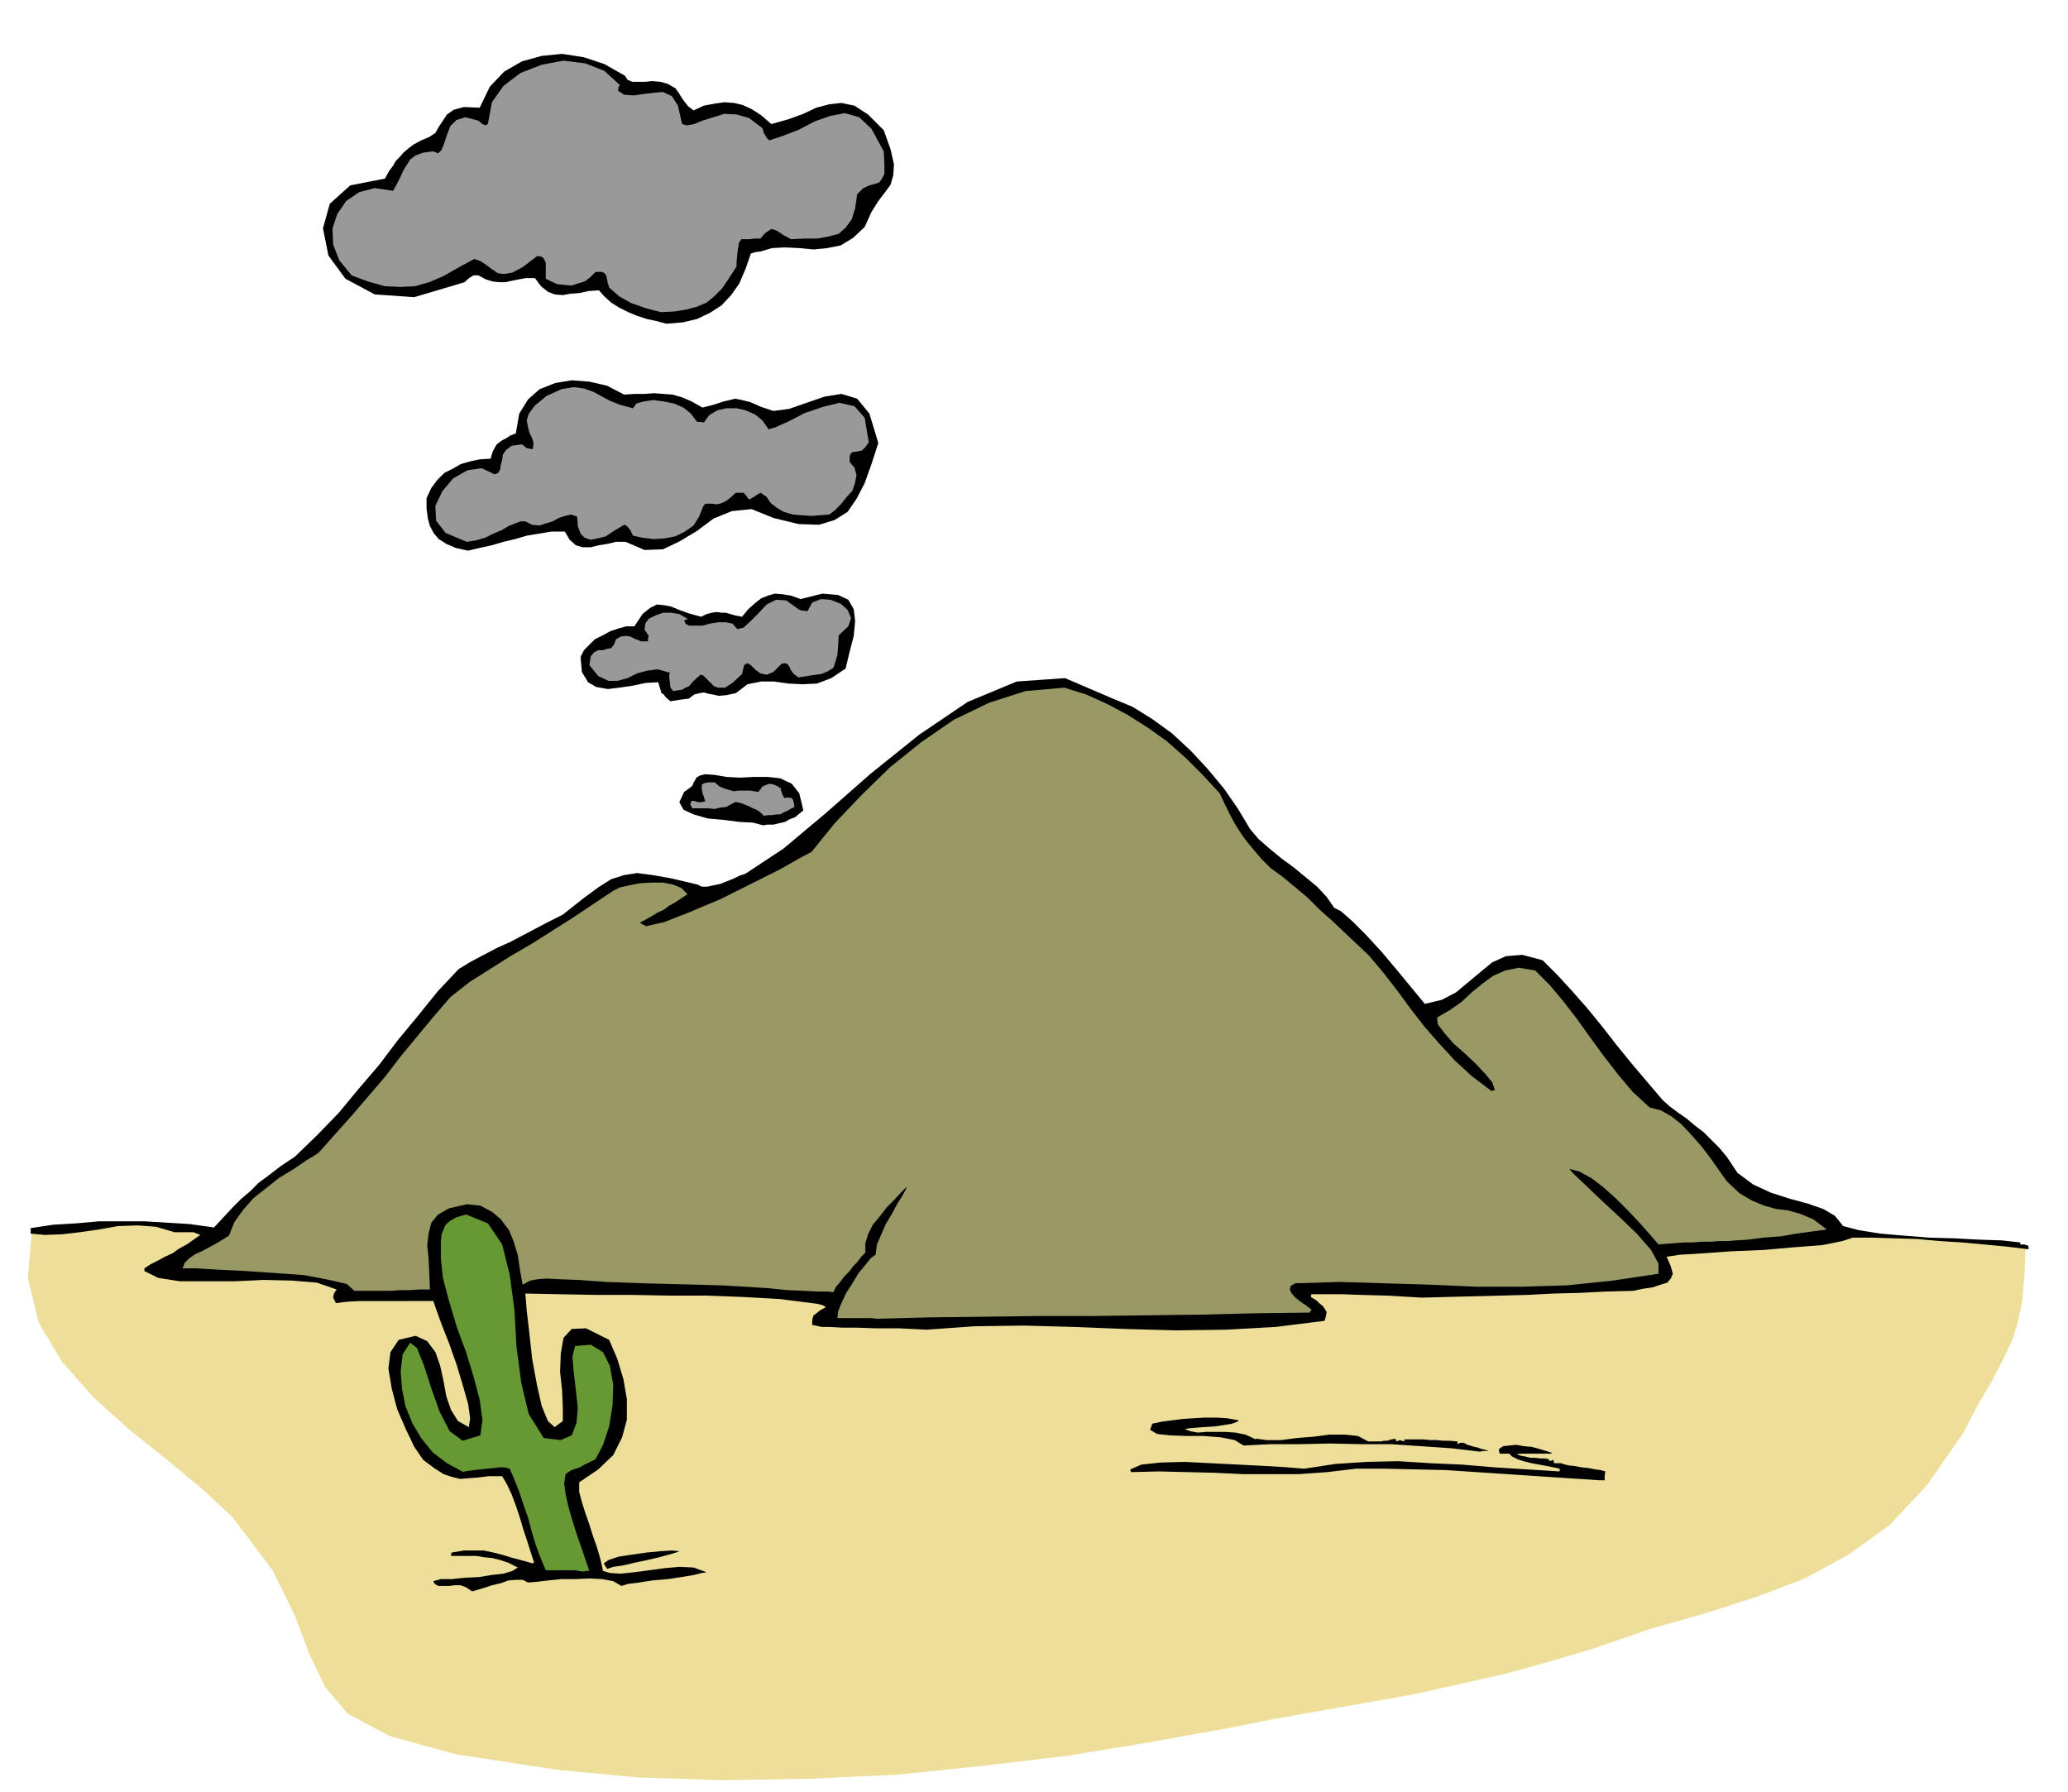 <svg xmlns="http://www.w3.org/2000/svg" width="490.455" height="424.871" fill-rule="evenodd" stroke-linecap="round" preserveAspectRatio="none" viewBox="0 0 3035 2629"><style>.pen1{stroke:none}.brush2{fill:#000}.brush5{fill:#999}</style><path d="m47 1803 20-3 20-1 20-2h21l19-2h74l7 1 8 2 6 1 8 1 7 1 8 1h26l13 1 14 2h13l13 1 13 1 14 1 436 8 374 22h915l44 1 41 1h40l45 1 53 1 65 1 21-4 39-6 50-10 57-9 54-8 47-5 32 1 13 11h67l22 2h21l22 2 22 1 22 3h12l12 2 12 1 12 2h12l13 1 13 1 14 1-2 43-3 36-6 30-9 29-13 27-16 31-20 34-23 44-52 75-55 59-61 44-64 35-71 27-75 24-81 23-84 29-64 19-65 18-67 15-67 15-68 12-68 12-68 12-65 13-117 21-121 20-126 15-127 13-128 6-126 2-124-4-118-11-150-23-98-27-61-33-33-39-23-48-21-56-33-67-58-77-46-43-52-43-55-44-52-47-46-52-34-57-16-65 6-73z" class="pen1" style="fill:#edde99"/><path d="m693 2335-9-6-8-3h-9l-8 1h-16l-5-3-2-4 11-3h16l19-2 21-1 18-3 18-2 13-4 8-5-14-7-12-4-12-3-11-1-12-2h-37v-3l1-2 18-3h29l14 3 12 3 13 4 15 4 18 5v-1h2l-5-15-5-16-6-18-5-17-6-18-6-16-7-15-7-12h-20l-16 2-14 1-12 1-12-3-12-4-14-9-16-12-13-19-12-25-13-30-8-30-5-30 3-24 12-18 25-6 17 8 12 16 7 20 5 23 4 22 7 20 10 16 16 9 2-13-3-21-8-28-9-30-11-31-11-28-8-22-4-12H527l-18 1-16 2-4-8 1-6 2-3 2-3-29-10-36-3-42-1-43 2h-80l-32-5-20-10v-4l9-6 10-5 11-6 11-5 10-7 11-6 10-7 10-7-10-4h-28l-27-8-27-2-29 1-28 5-28 4-26 3-25 1-21-2v-8l33-5 34-2 33-3h67l33 2 33 2 36 5 15-16 13-14 12-12 13-11 12-12 16-12 17-13 21-14 33-32 31-32 29-35 30-35 28-37 29-35 29-36 31-33 18-11 19-10 19-10 20-9 19-10 19-10 19-10 20-10 29-23 23-17 19-12 19-6 19-3 23 3 28 5 38 9 6 3h8l9-2 10-2 10-4 10-4 8-4 9-3 56-37 62-52 66-58 71-57 71-48 72-30 71-5 70 30 29 12 29 18 29 21 28 26 25 27 24 29 20 29 18 30 12 14 16 14 17 14 19 14 17 14 17 14 14 15 11 16 10 5 17 15 20 20 23 25 21 25 19 23 14 17 9 11 25-6 21-11 18-15 18-15 17-14 20-9 24-2 30 8 22 22 22 24 22 25 22 27 21 27 22 27 22 26 23 27 10 9 12 9 13 9 13 11 12 9 12 12 11 11 11 13 16 24 23 17 26 12 28 9 26 7 23 8 17 10 12 15 23 6 31 5 35 3 38 3 37 1 37 2 32 1 27 3v3h6l6 2v5l-33-4-32-3-33-3-32-2-33-3-33-1-32-1h-30l-15 5-30 6-40 3-45 4-48 2-42 3-33 2-20 3 6 14 3 11-3 7-5 6-10 3-12 4-14 2-14 3-39 1-39 2-39 1-39 2-39 1-39 1-39 1-37 1-52-3-37-1-28-1h-45l-1 1v3l3 2 5 3 4 4 5 4 3 4 3 5-1 6-2 7-72 9-72 4-74 1-74-2-75-3-74-2-73 1-70 5-41-2h-34l-28-1h-21l-18-1h-12l-9-2-5-1v-7l1-4 1-3 3-2 6-5 9-5-3-2-2-1-4-1-4-1-55-7-54-3-54-2h-54l-54-1h-53l-53-1-51-1 2 25 4 34 4 37 7 38 7 31 9 22 10 9 12-9v-19l-1-25-3-28 1-27 4-23 12-13 21-1 34 17 12 28 9 30 5 29v30l-7 26-13 26-22 21-28 19v14l4 15 5 16 6 17 5 16 6 17 5 17 4 18 10 3 16 1 19-2 23-3 22-3 22-2 21 1 19 7-7 1-12 3-18 3-20 3-23 2-19 3-16 2-10 3-12-7-16-3-19-1-20 1h-21l-20 2-17 2-12 1-8-4h-9l-12 1-11 4-13 3-12 4-10 3-7 2z" class="pen1 brush2"/><path d="m856 2306-7-1-4-1h-44l-8-19-7-19-6-20-5-19-7-20-6-18-7-18-7-16-7-2h-8l-9 1-9 1-10 1-9 1-8 1-6 1h-1l-1 1-24-13-21-16-17-21-13-22-10-25-5-25-2-26 3-25 11-17 10 8 10 25 11 34 12 34 15 29 19 14 26-8 3-23-4-29-9-34-11-36-14-38-11-37-9-34-3-28v-26l1-10 3-7 3-7 7-6 9-5 14-4 32 13 21 31 11 44 7 52 3 54 7 53 11 46 22 35 25 3 16-7 7-18 2-22-3-27-3-26-2-22 4-16 23-2 18 11 10 20 5 28-1 30-5 31-9 27-11 21-6 3-6 3-6 3-5 3-6 2-6 2-5 3-4 3-2 13 2 16 4 18 6 21 6 19 7 20 6 18 6 17h-5l-4 1z" class="pen1" style="fill:#693"/><path d="m891 2302-5-8 7-5 15-5 20-3 21-3 21-2 16-1 11 1-5 2-10 3-15 4-17 4-19 4-17 4-14 2-9 3zm1457-130-46-3-45-3-45-3-45-3-45-3-45-1-44-1h-43l-42 5-42 3h-81l-42-2-41-1-41-1-41 1-1-2v-2l16-7 28-3 35-1 40 2 40 2 39 2 33 2 24 2 46-7 46-3 46-1 48 3 46 2 47 4 48 3 48 3v-4l-9-2-10-2-11-2-11-2-12-3-9-3-8-4-4-4h-14l-1-4v-3l6-4 9-1 10-1 12 2 11 1 11 3 10 3 9 3h-1v1h-46l-7 1h2l6 2 6 1 8 2h7l8 1h6l6 1v1l2 2 2-1 3-1v2l1 3h10l3 1 7 2 9 1 11 2 10 1 10 2 8 1 7 2-1 6v7h-7z" class="pen1 brush2"/><path d="m2172 2130-42-5-44-3-45-3h-44l-45-1-44 1h-43l-40 2-13-8-20-4-26-2h-25l-25-1-18-2-10-6 3-9 14-3 15-2 16-2 16-1 16-1h17l16 1 17 3-2 2-8 3-12 2-14 2-16 1-13 1-10 1-4 1 8 3 11 2 12-1h28l15 1 15 3 15 7v-1h1l15 2h21l23-3 25-2 23-3h23l19 2 15 8h19l4-1h5l6-2 6-1v1l2 3 4-2 7 2v-3h28l10 1h9l11 1h9l11 1v4l4-2h5l6 3 10 3 5 1 5 2 5 1 6 2h-9l-4 1z" class="pen1 brush2"/><path d="m1287 1935-8-1h-50l1-10 5-12 7-15 9-14 9-15 10-12 8-10 7-5 2-15 6-14 7-16 9-15 8-15 7-11 5-9 2-5-9 9-10 11-11 11-10 13-10 12-7 14-4 13v14l-6 6-6 8-6 6-6 8-7 7-6 8-6 7-4 8-9-1h-14l-20-1-24-1-30-3-32-2-35-2-36-1-77-2-56-2-41-3-28-1-19-1-13 1-11 2-11 6-4-22-3-21-6-20-7-17-12-16-13-11-17-9-20-2-26 6-16 9-10 12-4 16-2 17 2 20 1 21 1 24h-15l-15 1h-14l-13 1h-54l-11-10-26-6-36-7-42-3-44-3-40-2-33-2h-20l3-8 7-7 9-6 11-5 11-6 11-6 8-5 8-5 8-20 13-18 15-17 19-15 19-15 20-12 19-13 18-11 25-28 25-28 24-28 24-28 23-30 24-29 24-29 25-29 28-22 30-19 30-19 31-18 30-19 30-19 30-20 30-20 10-5 14-3 15-3 18-1h16l15 3 12 5 9 9-9 6-9 6-9 5-8 6-9 4-8 5-9 5-9 5 9 5 27-6 38-15 45-19 44-22 42-21 30-17 17-9 34-42 39-41 42-41 46-37 48-33 52-25 53-17 57-5 32 10 31 14 30 16 30 19 28 20 27 24 25 25 25 27 8 17 8 16 7 13 9 14 8 11 10 12 11 13 14 14 18 13 18 15 18 15 18 18 18 16 18 17 18 17 18 17 21 25 21 27 19 26 21 27 21 24 23 25 25 23 29 22 2-1h3l-4-12-10-12-14-15-16-15-17-15-13-15-10-13-1-10 19-11 17-12 15-14 16-13 15-11 18-8 20-4 24 4 21 21 21 25 20 26 20 28 19 26 21 27 21 25 25 23 16 4 16 9 15 12 15 16 14 16 13 17 12 17 12 17 19 18 19 11 17 7 18 5 17 2 18 5 19 8 20 15-7 1-15 2-22 3-23 4-26 2-23 3-18 1-10 1h-14l-13 1h-13l-12 1h-13l-13 1-13 1-12 1-13-15-15-17-17-18-17-17-19-17-17-13-18-10-15-4 6 7 18 17 23 22 27 25 25 24 21 24 11 20v15l-67 10-67 7-67 2h-67l-67-3-67-2-66-2-65 2-7 4-1 5 2 5 5 6 6 5 7 5 6 4 6 5-2 2-1 2-81 1-80 2-80 1-79 1h-79l-79 1-79 1-78 2z" class="pen1" style="fill:#996"/><path d="m1120 1211-15-4-20-1-23-3-23-2-21-6-15-7-6-11 7-15 7-5 5-4 2-5 2-3 2-4 5-3 8-2 14 1 17 3 20 1 20-1h21l18 2 17 8 11 14 6 25-6 5-6 5-8 3-7 4-9 2-8 2h-9l-6 1z" class="pen1 brush2"/><path d="m1121 1197-4-4-5-4-7-3-6-3-7-3-6-2-5-1h-2l-6 3-7 4-9 1-8 2-10-1h-23l-3-6 2-5h3l6 2h5l6-1-2-7-2-5-1-6v-7l4-2 6-1h9l7 6 7 3 7 2 7 2 7-1h17l12 2 6-8 7-3 4-1 5 1 5 2 6 4v2l1 3 1 3 3 6 5-1 5 1h1l2 3 1 4 1 6-6 3-5 3-5 2-5 3h-6l-6 1h-6l-6 1z" class="pen1 brush5"/><path d="m984 1029-7-6-3-4-4-3v-2l-2-6-2-7-18 1-19 4-20 3-17 2-17-3-12-7-9-15-2-22 5-10 8-8 8-8 12-6 11-6 12-4 11-3h12l12-18 11-9 10-5 11 1 10 2 12 5 14 5 18 5 8-4 8-2 7-1 7 1h6l7 2 7 2 10 2 9-11 10-9 9-7 10-4 10-3 12 1 12 2 14 5 32-8 23 2 15 7 8 14 2 17-2 22-6 23-6 25-21 14-21 8-21 1-21-1-21-3h-19l-20 4-17 13-14 3-11 1-9-2-6-1-7-2-6 1-8 2-8 6-8 1-7 1-6 1-6 1z" class="pen1 brush2"/><path d="m988 1014-4-5-1-8-1-9 1-5-18-5-15 2-15 4-14 7-15 4h-13l-15-7-13-16 2-13 5-6 6-3h7l6-2 6-1 4-5 3-8 7-4 8-1 6 1 6 3 5 2 5 2h10v-4l1-4-6-9 1-9 5-7 10-5 11-4h12l12 2 12 7-1 1-4 1 2 5 5 3h20l11-3 12-2h11l10 2 7 8 9-2 10-9 12-12 12-13 14-7 15 1 18 13 2 1 3 1h3l5 1 7-13 13-5 14 1 15 6 10 9 5 12-4 12-14 13-1 16-1 13-3 10-3 9-8 5-10 4-15 2-18 3-7-5-3-4-2-3-1-3-2-3-2-2-3-1-5 1-12 12-10 4-9-2-7-5-7-7-5-3-5 3-3 13-14 13-11 7h-10l-6-2-6-6-5-5-5-5-4-1-10 9-7 8-5 2-5 3-7 1-6 1z" class="pen1 brush5"/><path d="m687 808-18-4-14-6-11-7-7-8-6-11-3-11-2-15v-15l7-15 9-12 10-10 12-6 12-7 14-4 14-3 16-1 3-10 3-6 3-5 4-3 4-3 6-3 6-4 8-3 5-29 13-21 17-15 23-9 24-4 26 2 26 6 25 13 15-1h15l14-1 14 1 13 1 14 4 14 6 16 9 12-3 10-3 9-3 9-2 8-2 10 2 12 3 16 7 18 6 23-3 26-9 26-9 25-4 23 7 18 22 13 43-10 31-10 28-12 23-13 19-19 12-23 7-30-1-37-9-32-13-29 3-27 11-24 18-25 15-25 12-27 1-28-12h-14l-12 3-13 2-12 3h-12l-10-3-9-8-7-12h-20l-18 3-18 3-17 5-17 4-17 5-18 4-17 4z" class="pen1 brush2"/><path d="m685 795-31-13-14-18-1-22 10-21 16-19 21-12 21-3 19 9 5-2 3-5 1-7 2-7 1-8 5-7 8-6 15-2 3 2 3 3 3 1 7 1 1-9-2-7-4-8-2-8-2-10 3-10 9-12 17-14 22-10 18-3 15 2 14 5 11 6 13 7 15 6 19 5 5-7 11-3 14-2 15 2 15 3 14 6 11 9 9 12h5l5 1 8-11 12-7 13-3h15l13 3 14 6 11 9 9 13 10-3 20-9 23-12 27-9 24-6 22 5 15 17 6 36-5 7-5 5-5 1-4 1h-4l-3 2-2 4v9l7 8 3 11-2 11-4 12-9 10-8 10-9 9-8 6-13 1-13 1-14-1-13-1-14-4-10-6-9-7-6-9-9-6-5 3-6 4-6 3-4-6-4-4h-11l-9 8-7 5-7 3-6 1-6-1h-10l-3 4-6 15-8 13-13 9-14 7-16 3-16 1-16-2-14-3-4-8-3-4-3-3-3-1-15 9-12 8-12 3-10 2-9-3-6-6-4-11-1-14-9-3-9 2-9 3-9 5-10 3-9 3-11-1-10-5h-7l-8 3-10 4-10 6-12 5-12 6-14 4-13 2z" class="pen1 brush5"/><path d="m978 475-15-4-14-3-15-5-12-5-14-7-11-7-10-9-8-9-15 1-14 3-13 1-11 2-12-1-10-4-10-8-9-12h-13l-11 2-10 2-9 2h-10l-9-1-10-3-11-6h-7l-5 3-4 3-4 4-74 22-58-4-43-23-25-34-8-40 10-36 30-27 51-10 6-11 6-8 4-7 6-6 5-6 7-6 8-6 11-6 12-5 9-6 5-9 6-9 6-9 10-7 15-4 23 1 15-31 21-22 26-15 29-8 30-3 32 5 30 10 30 17 4 6 7 3h19l10-1 12 1 11 3 12 7 1 2 3 4 3 5 4 6 7 9 8 6 15-7 16-3 14-2 14 1 13 3 13 6 14 9 15 13 25-7 22-8 19-9 19-5 18-2 19 4 20 13 23 23 10 28 5 22-1 16-4 14-8 11-10 13-10 16-10 22-17 16-18 11-20 4-20 2-21-2-21-1-19 1-17 5-8 1-6 2-8 23-9 21-12 17-14 15-17 11-19 9-21 5-24 2z" class="pen1 brush2"/><path d="m970 458-12-3-11-3-11-4-9-3-9-5-9-5-8-7-7-6-2-7-1-5-1-4-1-3-3-3-3-1h-9l-8 8-8 6-10 3-9 3-11-1-10-1-9-4-8-4v-23l-2-5-2-3-4-2h-5l-21 16-15 8-12 2-9-1-9-6-8-6-9-6-9-3-24 13-21 12-21 9-21 6-22 1-22-1-25-7-24-9-18-22-9-23-1-24 7-21 13-19 19-13 23-6 27 4 6-11 5-10 4-9 5-8 5-8 8-6 11-4 15-2 7 3 5-5 4-10 4-12 5-13 9-9 13-4 19 5 6 5 5 2 1-1 2-1 6-32 17-24 25-19 31-12 32-6 32 4 28 11 23 21-2 2-1 6 9 6 14 1 14-2 16-2 13-1 13 6 9 14 6 27 7 2 11-2 12-5 16-5 16-5 18 1 18 5 20 15 2 7 3 5 1 2 4 4 21-7 23-9 23-12 23-8 21-4 21 6 18 17 18 33 1 20v13l-4 8-4 5-7 2-7 2-9 4-9 9-3 21-5 16-9 12-10 9-15 4-16 3h-18l-21 1-11-6-6-4-5-3-3-1-4-1-3 2-6 4-7 8h-9l-7 1h-12l-4 6v4l-1 4-1 9-1 10v7l-11 17-10 15-12 12-11 9-14 6-15 4-18 3-20 1z" class="pen1 brush5"/></svg>

